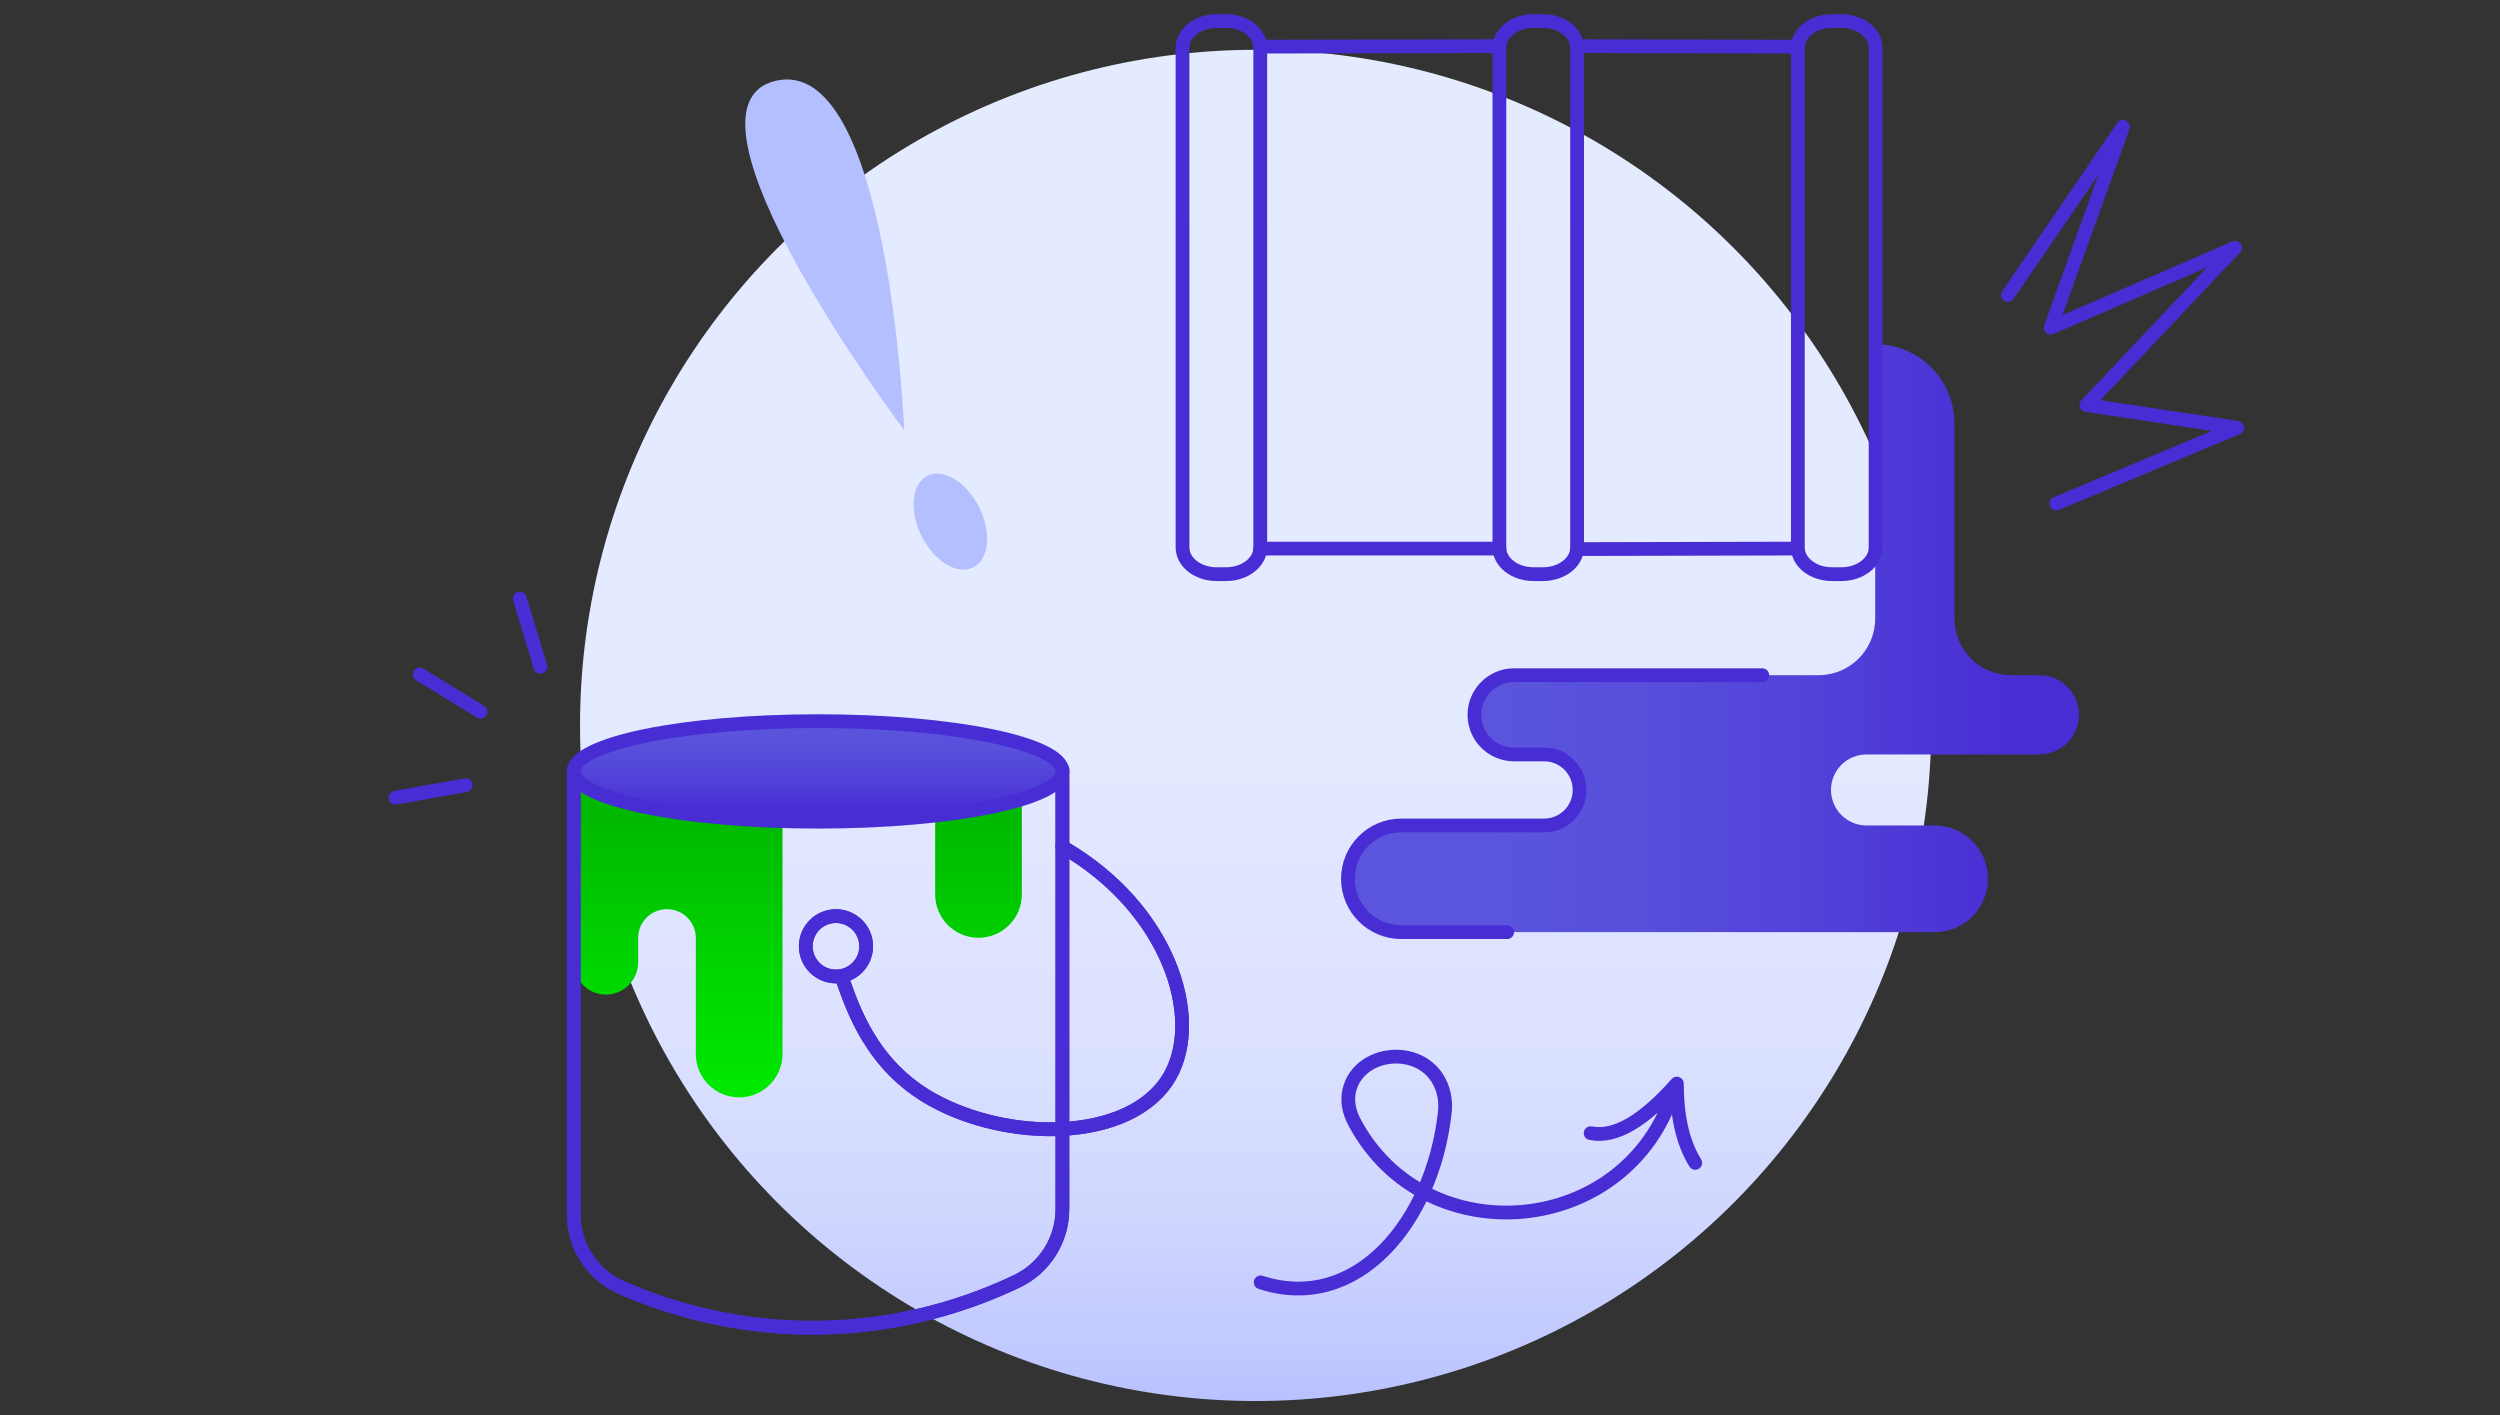 <?xml version="1.0" encoding="UTF-8"?>
<svg id="Livello_1" data-name="Livello 1" xmlns="http://www.w3.org/2000/svg" xmlns:xlink="http://www.w3.org/1999/xlink" viewBox="0 0 1272 720">
  <rect x="0" y="0" width="1272" height="720" fill="#333333" stroke="none"/>
  <defs>
    <linearGradient id="Sfumatura_senza_nome_304" data-name="Sfumatura senza nome 304" x1="638.87" y1="804.61" x2="638.87" y2="20.89" gradientUnits="userSpaceOnUse">
      <stop offset="0" stop-color="#949dff"/>
      <stop offset=".06" stop-color="#a9b2ff"/>
      <stop offset=".14" stop-color="#bfc7ff"/>
      <stop offset=".24" stop-color="#d0d7ff"/>
      <stop offset=".36" stop-color="#dce2ff"/>
      <stop offset=".53" stop-color="#e3e9ff"/>
      <stop offset="1" stop-color="#e5ebff"/>
    </linearGradient>
    <linearGradient id="Sfumatura_senza_nome_511" data-name="Sfumatura senza nome 511" x1="1051.47" y1="324.7" x2="756.05" y2="324.7" gradientUnits="userSpaceOnUse">
      <stop offset=".09" stop-color="#482dd5"/>
      <stop offset=".38" stop-color="#503fd8"/>
      <stop offset=".73" stop-color="#584fdb"/>
      <stop offset="1" stop-color="#5b55dd"/>
    </linearGradient>
    <linearGradient id="Sfumatura_senza_nome_3" data-name="Sfumatura senza nome 3" x1="345.05" y1="416.39" x2="345.05" y2="555.24" gradientUnits="userSpaceOnUse">
      <stop offset="0" stop-color="#00b900"/>
      <stop offset=".6" stop-color="#00d700"/>
      <stop offset="1" stop-color="#00e800"/>
    </linearGradient>
    <linearGradient id="Sfumatura_senza_nome_3-2" data-name="Sfumatura senza nome 3" x1="497.87" y1="416.39" x2="497.87" y2="555.24" xlink:href="#Sfumatura_senza_nome_3"/>
    <linearGradient id="Sfumatura_senza_nome_511-2" data-name="Sfumatura senza nome 511" x1="416.24" y1="417.12" x2="416.24" y2="368.43" xlink:href="#Sfumatura_senza_nome_511"/>
  </defs>
  <circle cx="638.87" cy="369.09" r="343.75" style="fill: url(#Sfumatura_senza_nome_304);"/>
  <polyline points="1046.23 256.24 1138.23 217.65 1061.55 206.07 1137.19 126.08 1043.39 166.73 1080.19 64.46 1021.63 150.1" style="fill: none; stroke: #482dd5; stroke-linecap: round; stroke-linejoin: round; stroke-width: 7px;"/>
  <g>
    <path d="M460.05,218.84s-7.74-191.52-65.46-177.7c-57.72,13.82,65.46,177.7,65.46,177.7Z" style="fill: #b3bfff;"/>
    <ellipse cx="483.52" cy="265.37" rx="16.37" ry="26.04" transform="translate(-67.57 242.78) rotate(-26.41)" style="fill: #b3bfff;"/>
  </g>
  <g>
    <path d="M1037.63,343.54h-14.37c-15.93,0-28.84-12.91-28.84-28.84v-99.24c0-22.27-18.05-40.32-40.32-40.32v139.56c0,15.93-12.91,28.84-28.84,28.84h-154.92c-11.13,0-20.16,9.03-20.16,20.16s9.03,20.16,20.16,20.16h15.27c9.98,0,18.07,8.09,18.07,18.07s-8.09,18.07-18.07,18.07h-72.65c-14.99,0-27.14,12.15-27.14,27.14s12.15,27.14,27.14,27.14h271.37c14.99,0,27.14-12.15,27.14-27.14s-12.15-27.14-27.14-27.14h-34.65c-9.98,0-18.07-8.09-18.07-18.07s8.09-18.07,18.07-18.07h87.94c11.13,0,20.16-9.03,20.16-20.16s-9.03-20.16-20.16-20.16Z" style="fill: url(#Sfumatura_senza_nome_511);"/>
    <path d="M896.65,343.54h-126.3c-11.13,0-20.16,9.03-20.16,20.16s9.03,20.16,20.16,20.16h15.27c9.98,0,18.07,8.09,18.07,18.07s-8.09,18.07-18.07,18.07h-72.65c-14.99,0-27.14,12.15-27.14,27.14s12.15,27.14,27.14,27.14h53.87" style="fill: none; stroke: #482dd5; stroke-linecap: round; stroke-linejoin: round; stroke-width: 7px;"/>
    <line x1="802.42" y1="23.48" x2="911.51" y2="23.73" style="fill: none; stroke: #482dd5; stroke-linecap: round; stroke-linejoin: round; stroke-width: 7px;"/>
    <line x1="641.21" y1="23.73" x2="762.88" y2="23.48" style="fill: none; stroke: #482dd5; stroke-linecap: round; stroke-linejoin: round; stroke-width: 7px;"/>
    <line x1="762.88" y1="279.12" x2="641.21" y2="279.12" style="fill: none; stroke: #482dd5; stroke-linecap: round; stroke-linejoin: round; stroke-width: 7px;"/>
    <line x1="911.51" y1="279.12" x2="802.42" y2="279.38" style="fill: none; stroke: #482dd5; stroke-linecap: round; stroke-linejoin: round; stroke-width: 7px;"/>
    <path d="M762.88,278.57V24.28c0-7.49,7.78-13.57,17.38-13.57h4.79c9.6,0,17.38,6.08,17.38,13.57v254.28c0,7.49-7.78,13.57-17.38,13.57h-4.79c-9.6,0-17.38-6.07-17.38-13.57Z" style="fill: none; stroke: #482dd5; stroke-linecap: round; stroke-linejoin: round; stroke-width: 7px;"/>
    <path d="M601.67,278.57V24.28c0-7.49,7.78-13.57,17.38-13.57h4.79c9.6,0,17.38,6.08,17.38,13.57v254.28c0,7.49-7.78,13.57-17.38,13.57h-4.79c-9.6,0-17.38-6.07-17.38-13.57Z" style="fill: none; stroke: #482dd5; stroke-linecap: round; stroke-linejoin: round; stroke-width: 7px;"/>
    <path d="M914.75,278.57V24.28c0-7.49,7.78-13.57,17.38-13.57h4.79c9.6,0,17.38,6.08,17.38,13.57v254.28c0,7.49-7.78,13.57-17.38,13.57h-4.79c-9.6,0-17.38-6.07-17.38-13.57Z" style="fill: none; stroke: #482dd5; stroke-linecap: round; stroke-linejoin: round; stroke-width: 7px;"/>
  </g>
  <g>
    <path d="M291.92,392.5v97.17c0,9.05,7.33,16.38,16.38,16.38s16.38-7.33,16.38-16.38v-12.41c0-8.11,6.57-14.68,14.68-14.68s14.68,6.57,14.68,14.68v59.03c0,12.18,9.87,22.05,22.05,22.05s22.05-9.87,22.05-22.05v-118.49h0c-60.09-1.8-106.24-12.45-106.24-25.31h0Z" style="fill: url(#Sfumatura_senza_nome_3);"/>
    <path d="M475.82,414.96v40.12c0,12.18,9.87,22.05,22.05,22.05s22.05-9.87,22.05-22.05v-48.46s-13.39,4.64-44.1,8.34Z" style="fill: url(#Sfumatura_senza_nome_3-2);"/>
    <g>
      <g>
        <path d="M291.92,391.54v226.36c0,16.17,9.57,30.8,24.38,37.28,23.35,10.22,57.72,20.89,99.94,20.37,43.18-.53,77.91-12.55,101.12-23.61,14.17-6.75,23.19-21.05,23.19-36.74v-223.66" style="fill: none; stroke: #482dd5; stroke-linecap: round; stroke-linejoin: round; stroke-width: 7px;"/>
        <path d="M428.12,496.58c5.6,16.11,15.08,45.47,46.14,62.83,19.33,10.81,43.92,16.16,66.29,15.01,23.76-1.23,45-9.8,54.75-27,16.93-29.85-.84-85.54-54.75-116.54" style="fill: none; stroke: #482dd5; stroke-linecap: round; stroke-linejoin: round; stroke-width: 7px;"/>
        <path d="M440.7,481.47c0,8.49-6.88,15.36-15.36,15.36s-15.36-6.88-15.36-15.36,6.88-15.36,15.36-15.36,15.36,6.88,15.36,15.36Z" style="fill: none; stroke: #482dd5; stroke-linecap: round; stroke-linejoin: round; stroke-width: 7px;"/>
        <ellipse cx="416.24" cy="392.5" rx="124.31" ry="25.58" style="fill: url(#Sfumatura_senza_nome_511-2);"/>
        <ellipse cx="416.24" cy="392.5" rx="124.31" ry="25.58" style="fill: none; stroke: #482dd5; stroke-linecap: round; stroke-linejoin: round; stroke-width: 7px;"/>
      </g>
      <g>
        <path d="M291.92,392.5v225.4c0,16.17,9.57,30.8,24.38,37.28,23.35,10.22,57.72,20.89,99.94,20.37,43.18-.53,77.91-12.55,101.12-23.61,14.17-6.75,23.19-21.05,23.19-36.74v-223.66" style="fill: none; stroke: #482dd5; stroke-linecap: round; stroke-linejoin: round; stroke-width: 7px;"/>
        <path d="M428.12,496.58c5.6,16.11,15.08,45.47,46.14,62.83,19.33,10.81,43.92,16.16,66.29,15.01,23.76-1.23,45-9.8,54.75-27,16.93-29.85-.84-85.54-54.75-116.54" style="fill: none; stroke: #482dd5; stroke-linecap: round; stroke-linejoin: round; stroke-width: 7px;"/>
        <path d="M440.7,481.47c0,8.49-6.88,15.36-15.36,15.36s-15.36-6.88-15.36-15.36,6.88-15.36,15.36-15.36,15.36,6.88,15.36,15.36Z" style="fill: none; stroke: #482dd5; stroke-linecap: round; stroke-linejoin: round; stroke-width: 7px;"/>
      </g>
    </g>
  </g>
  <g>
    <path d="M274.97,339.24l-10.5-34.72" style="fill: none; stroke: #482dd5; stroke-linecap: round; stroke-linejoin: round; stroke-width: 7px;"/>
    <path d="M244.5,362.14l-30.91-18.97" style="fill: none; stroke: #482dd5; stroke-linecap: round; stroke-linejoin: round; stroke-width: 7px;"/>
    <path d="M236.93,399.5l-35.71,6.36" style="fill: none; stroke: #482dd5; stroke-linecap: round; stroke-linejoin: round; stroke-width: 7px;"/>
  </g>
  <path d="M852.32,552.61c-.19.62-.37,1.24-.56,1.85-23.43,75.66-126.89,84.45-162.74,16.24-2.53-4.81-3.76-10.37-2.56-15.68,5.07-22.44,42.25-24.6,48.23,1.82.66,3.16.78,6.41.37,9.62-6.2,54.95-44.71,101.95-93.62,86.01M862.54,591.68c-6.82-11.05-9.32-24.9-9.36-40.36-16.29,18.41-31.08,27.86-43.87,25.23" style="fill: none; stroke: #482dd5; stroke-linecap: round; stroke-linejoin: round; stroke-width: 7px;"/>
</svg>